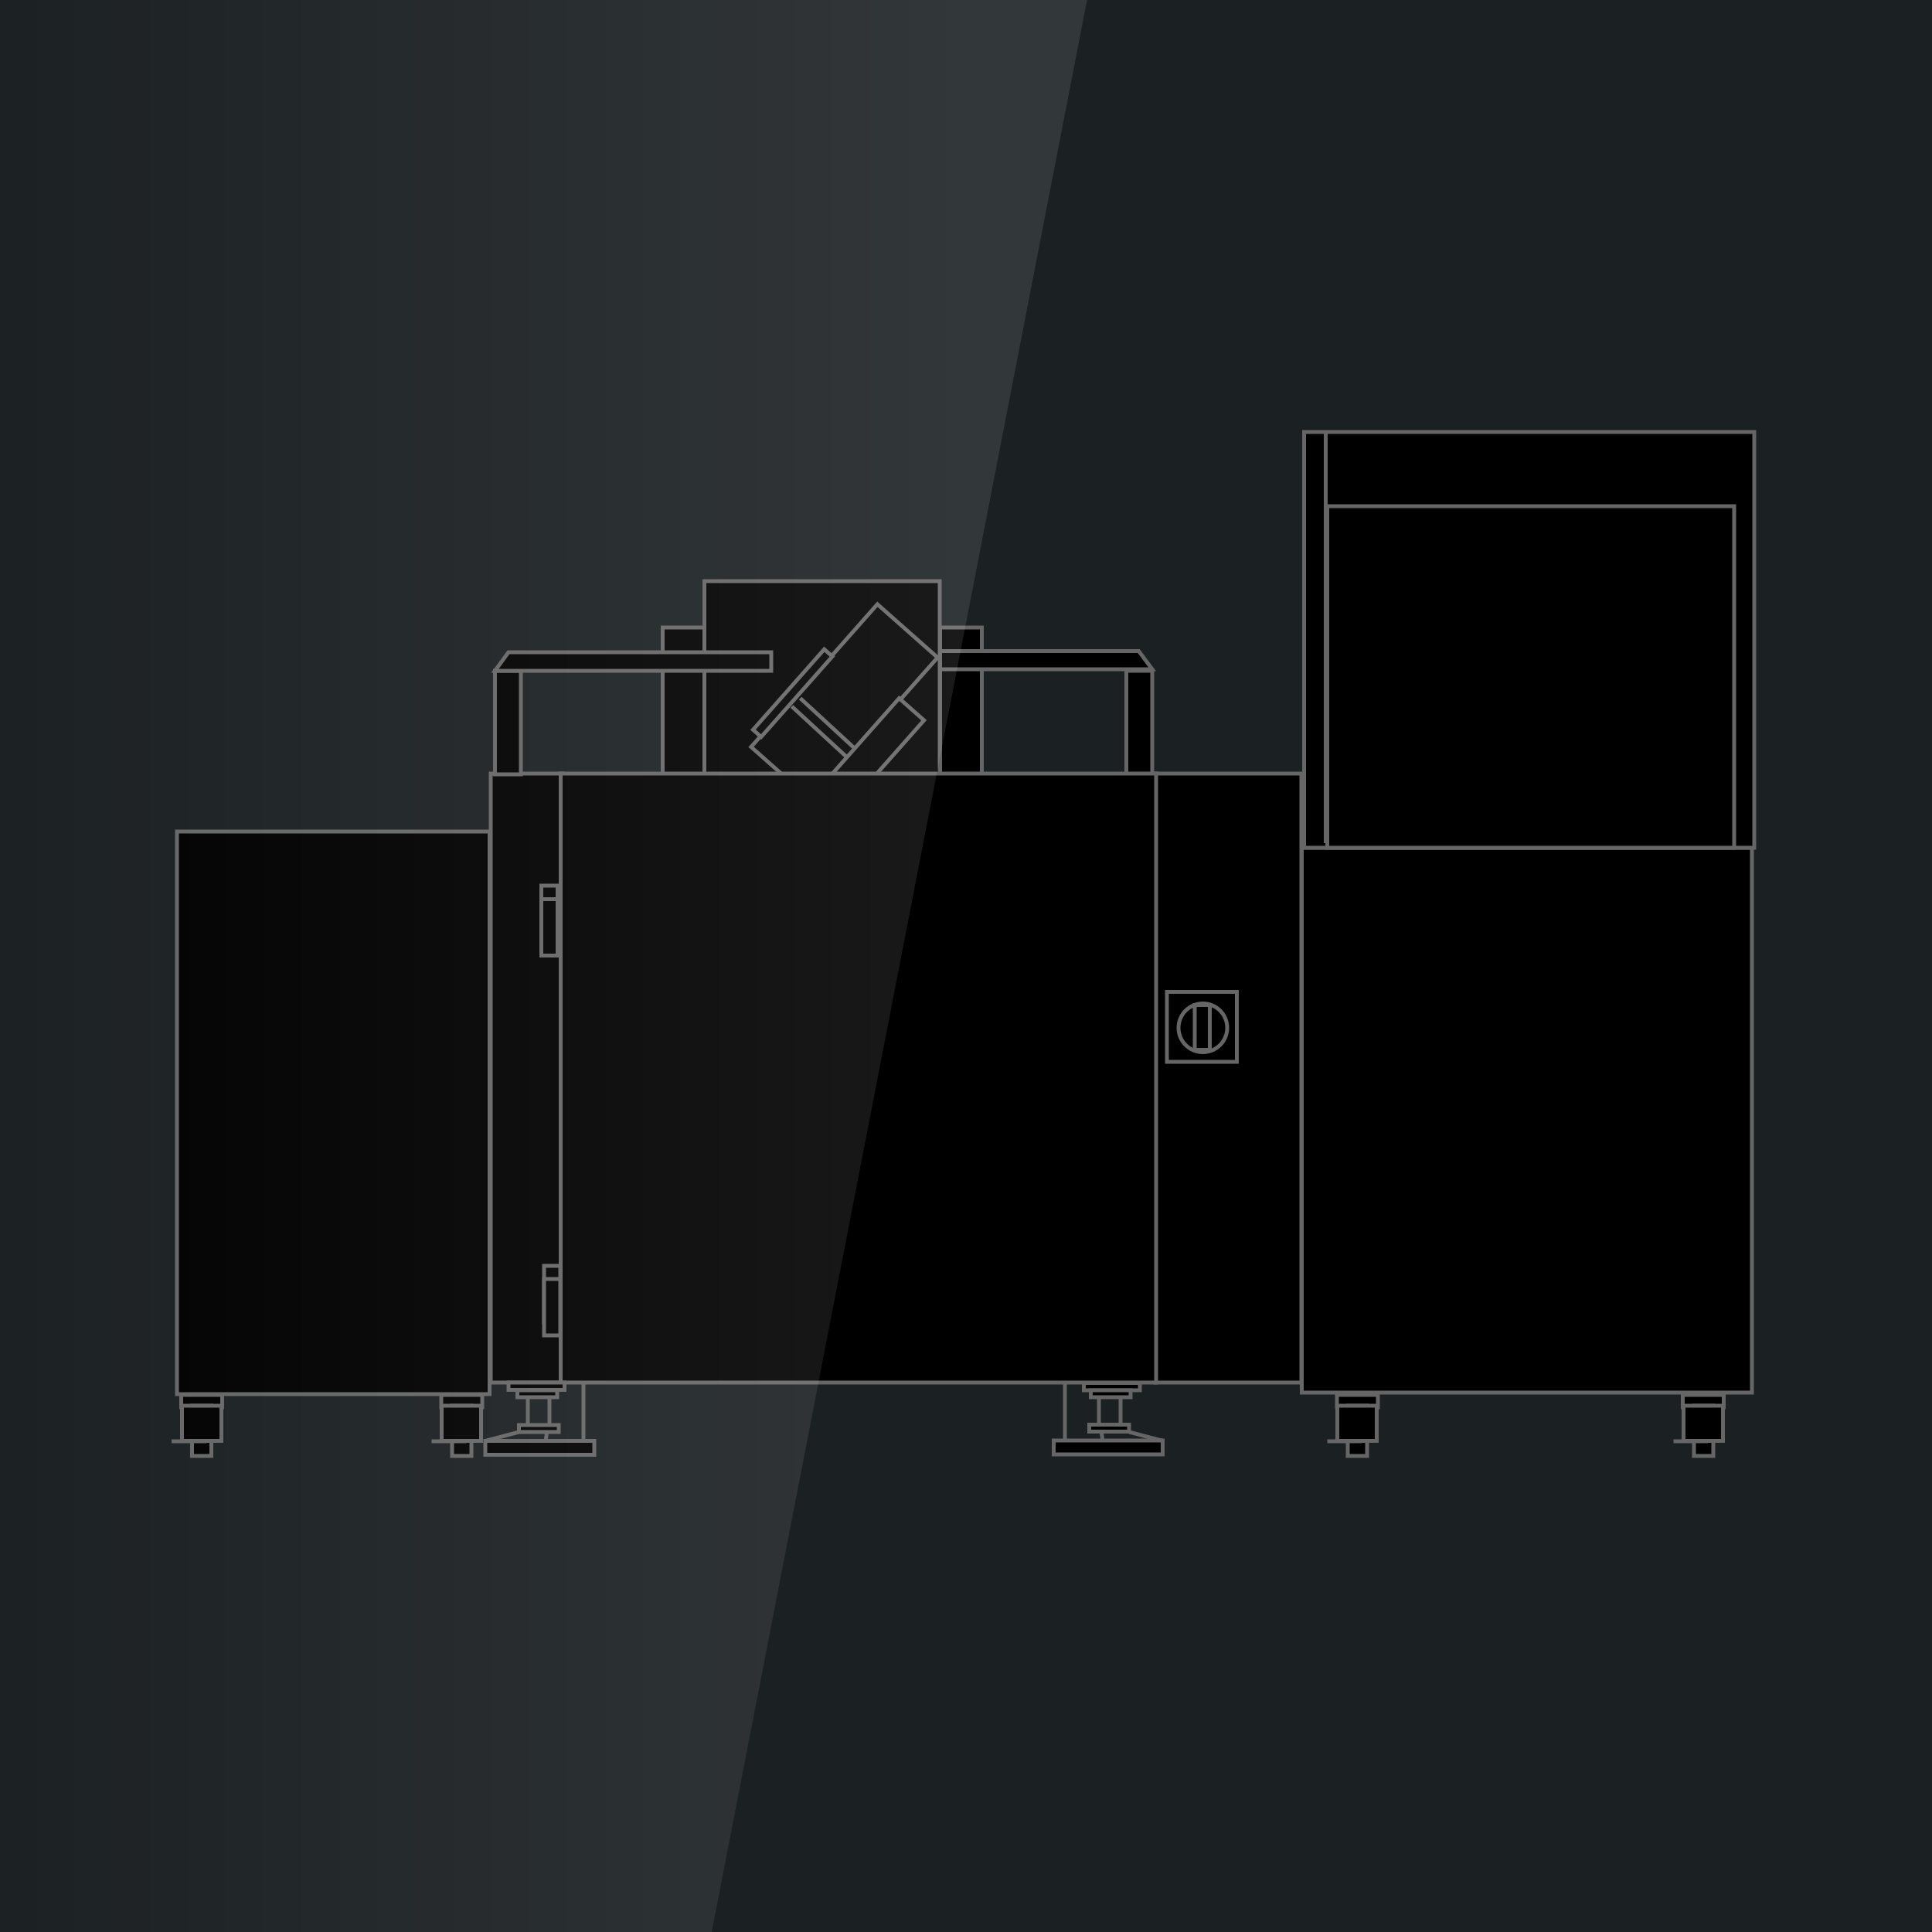 <?xml version="1.0" encoding="utf-8"?>
<!-- Generator: Adobe Illustrator 27.9.5, SVG Export Plug-In . SVG Version: 9.03 Build 54986)  -->
<svg version="1.1" id="圖層_1" xmlns="http://www.w3.org/2000/svg" xmlns:xlink="http://www.w3.org/1999/xlink" x="0px" y="0px"
	 viewBox="0 0 500 500" style="enable-background:new 0 0 500 500;" xml:space="preserve">
<style type="text/css">
	.st0{fill:#1B2023;}
	.st1{stroke:#666666;stroke-miterlimit:10;}
	.st2{stroke:#666666;stroke-width:1;stroke-miterlimit:10;}
	.st3{fill:url(#SVGID_1_);}
</style>
<rect x="-9.9" y="-8.1" class="st0" width="517.7" height="511.5"/>
<g>
	<g>
		<rect x="346" y="361" class="st1" width="10.6" height="3.2"/>
		<rect x="348.8" y="363.8" class="st1" width="5" height="13"/>
		<rect x="346.1" y="363.8" class="st1" width="10.2" height="9.1"/>
	</g>
	<line class="st1" x1="343.5" y1="373" x2="352.5" y2="373"/>
</g>
<g>
	<g>
		<rect x="435.5" y="361" class="st1" width="10.6" height="3.2"/>
		<rect x="438.4" y="363.8" class="st1" width="5" height="13"/>
		<rect x="435.7" y="363.8" class="st1" width="10.2" height="9.1"/>
	</g>
	<line class="st1" x1="433.1" y1="373" x2="442" y2="373"/>
</g>
<rect x="299" y="200.2" class="st1" width="37.8" height="157.6"/>
<rect x="45.8" y="215.2" class="st1" width="80.9" height="145.6"/>
<rect x="336.9" y="219.4" class="st1" width="116.5" height="141"/>
<rect x="337.5" y="111.8" class="st1" width="116.5" height="107.6"/>
<rect x="127" y="200.2" class="st1" width="18.6" height="157.6"/>
<rect x="376" y="209.2" class="st1" width="41.5" height="2.4"/>
<rect x="343.5" y="131" class="st1" width="105.3" height="88.4"/>
<line class="st1" x1="343.1" y1="111.8" x2="343.1" y2="218.2"/>
<rect x="302" y="256.7" class="st1" width="18.1" height="18.1"/>
<circle class="st1" cx="311.3" cy="266" r="6.3"/>
<rect x="309.2" y="260.1" class="st1" width="3.9" height="11.6"/>
<g>
	<rect x="140.1" y="229.2" class="st1" width="4.2" height="14.6"/>
	<rect x="140.1" y="232.7" class="st1" width="4.2" height="14.6"/>
</g>
<g>
	<rect x="140.8" y="327.6" class="st1" width="4.2" height="14.6"/>
	<rect x="140.8" y="331" class="st1" width="4.2" height="14.6"/>
</g>
<rect x="128.1" y="173.6" class="st1" width="6.7" height="26.8"/>
<rect x="291.5" y="173.6" class="st1" width="6.7" height="26.8"/>
<rect x="243.3" y="162.4" class="st1" width="10.8" height="38.1"/>
<rect x="171.5" y="162.4" class="st1" width="10.8" height="38.1"/>
<rect x="182.3" y="150.4" class="st1" width="60.9" height="50"/>
<polygon class="st1" points="199.6,173.6 128.1,173.6 131.6,168.8 199.6,168.8 "/>
<polygon class="st1" points="243.3,173.2 298.2,173.2 294.7,168.5 243.3,168.5 "/>
<rect x="193.8" y="171.5" transform="matrix(0.663 -0.749 0.749 0.663 -62.559 224.757)" class="st2" width="49.3" height="20.8"/>
<rect x="212.7" y="189.8" transform="matrix(0.663 -0.749 0.749 0.663 -68.922 235.01)" class="st2" width="27.8" height="8.6"/>
<rect x="191.2" y="178.1" transform="matrix(0.663 -0.749 0.749 0.663 -65.278 213.986)" class="st2" width="27.8" height="2.8"/>
<rect x="145.1" y="200.2" class="st1" width="154.1" height="157.6"/>
<line class="st1" x1="207.1" y1="180.7" x2="221.1" y2="193.6"/>
<line class="st1" x1="204.9" y1="182.8" x2="219" y2="195.8"/>
<g>
	<g>
		<rect x="46.9" y="361" class="st1" width="10.6" height="3.2"/>
		<rect x="49.7" y="363.8" class="st1" width="5" height="13"/>
		<rect x="47.1" y="363.8" class="st1" width="10.2" height="9.1"/>
	</g>
	<line class="st1" x1="44.4" y1="373" x2="53.5" y2="373"/>
</g>
<g>
	<g>
		<rect x="114.2" y="361" class="st1" width="10.6" height="3.2"/>
		<rect x="117" y="363.8" class="st1" width="5" height="13"/>
		<rect x="114.3" y="363.8" class="st1" width="10.2" height="9.1"/>
	</g>
	<line class="st1" x1="111.7" y1="373" x2="120.7" y2="373"/>
</g>
<g>
	<rect x="131.6" y="357.8" class="st1" width="14.5" height="1.9"/>
	<rect x="133.9" y="359.8" class="st1" width="10.3" height="1.8"/>
	<rect x="134.3" y="368.8" class="st1" width="10.3" height="1.8"/>
	<rect x="125.6" y="372.9" class="st1" width="28.2" height="3.6"/>
	<line class="st1" x1="136.6" y1="362" x2="136.6" y2="369"/>
	<line class="st1" x1="151" y1="357.9" x2="151" y2="372.6"/>
	<line class="st1" x1="142.2" y1="362" x2="142.2" y2="368.6"/>
	<line class="st1" x1="125.6" y1="372.9" x2="134.3" y2="370.6"/>
	<line class="st1" x1="141.5" y1="370.9" x2="141.2" y2="373.1"/>
</g>
<g>
	<rect x="280.5" y="357.9" class="st1" width="14.5" height="1.9"/>
	<rect x="282.3" y="359.8" class="st1" width="10.3" height="1.8"/>
	<rect x="281.9" y="368.7" class="st1" width="10.3" height="1.8"/>
	<rect x="272.7" y="372.8" class="st1" width="28.2" height="3.6"/>
	<line class="st1" x1="290" y1="362" x2="290" y2="369"/>
	<line class="st1" x1="275.6" y1="357.9" x2="275.6" y2="372.6"/>
	<line class="st1" x1="284.4" y1="362" x2="284.4" y2="368.6"/>
	<line class="st1" x1="301" y1="372.9" x2="292.2" y2="370.6"/>
	<line class="st1" x1="285.1" y1="370.9" x2="285.4" y2="373.1"/>
</g>
<linearGradient id="SVGID_1_" gradientUnits="userSpaceOnUse" x1="244.94" y1="146.703" x2="-5.398" y2="146.703" gradientTransform="matrix(1 0 0 1 0 100)">
	<stop  offset="0" style="stop-color:#FFFFFF;stop-opacity:0.1"/>
	<stop  offset="1" style="stop-color:#FFFFFF;stop-opacity:0"/>
</linearGradient>
<path class="st3" d="M-9.9-8.1h292.8l-99,509.6H-9.9C-9.9,501.5-8.1-6.3-9.9-8.1z"/>
</svg>

